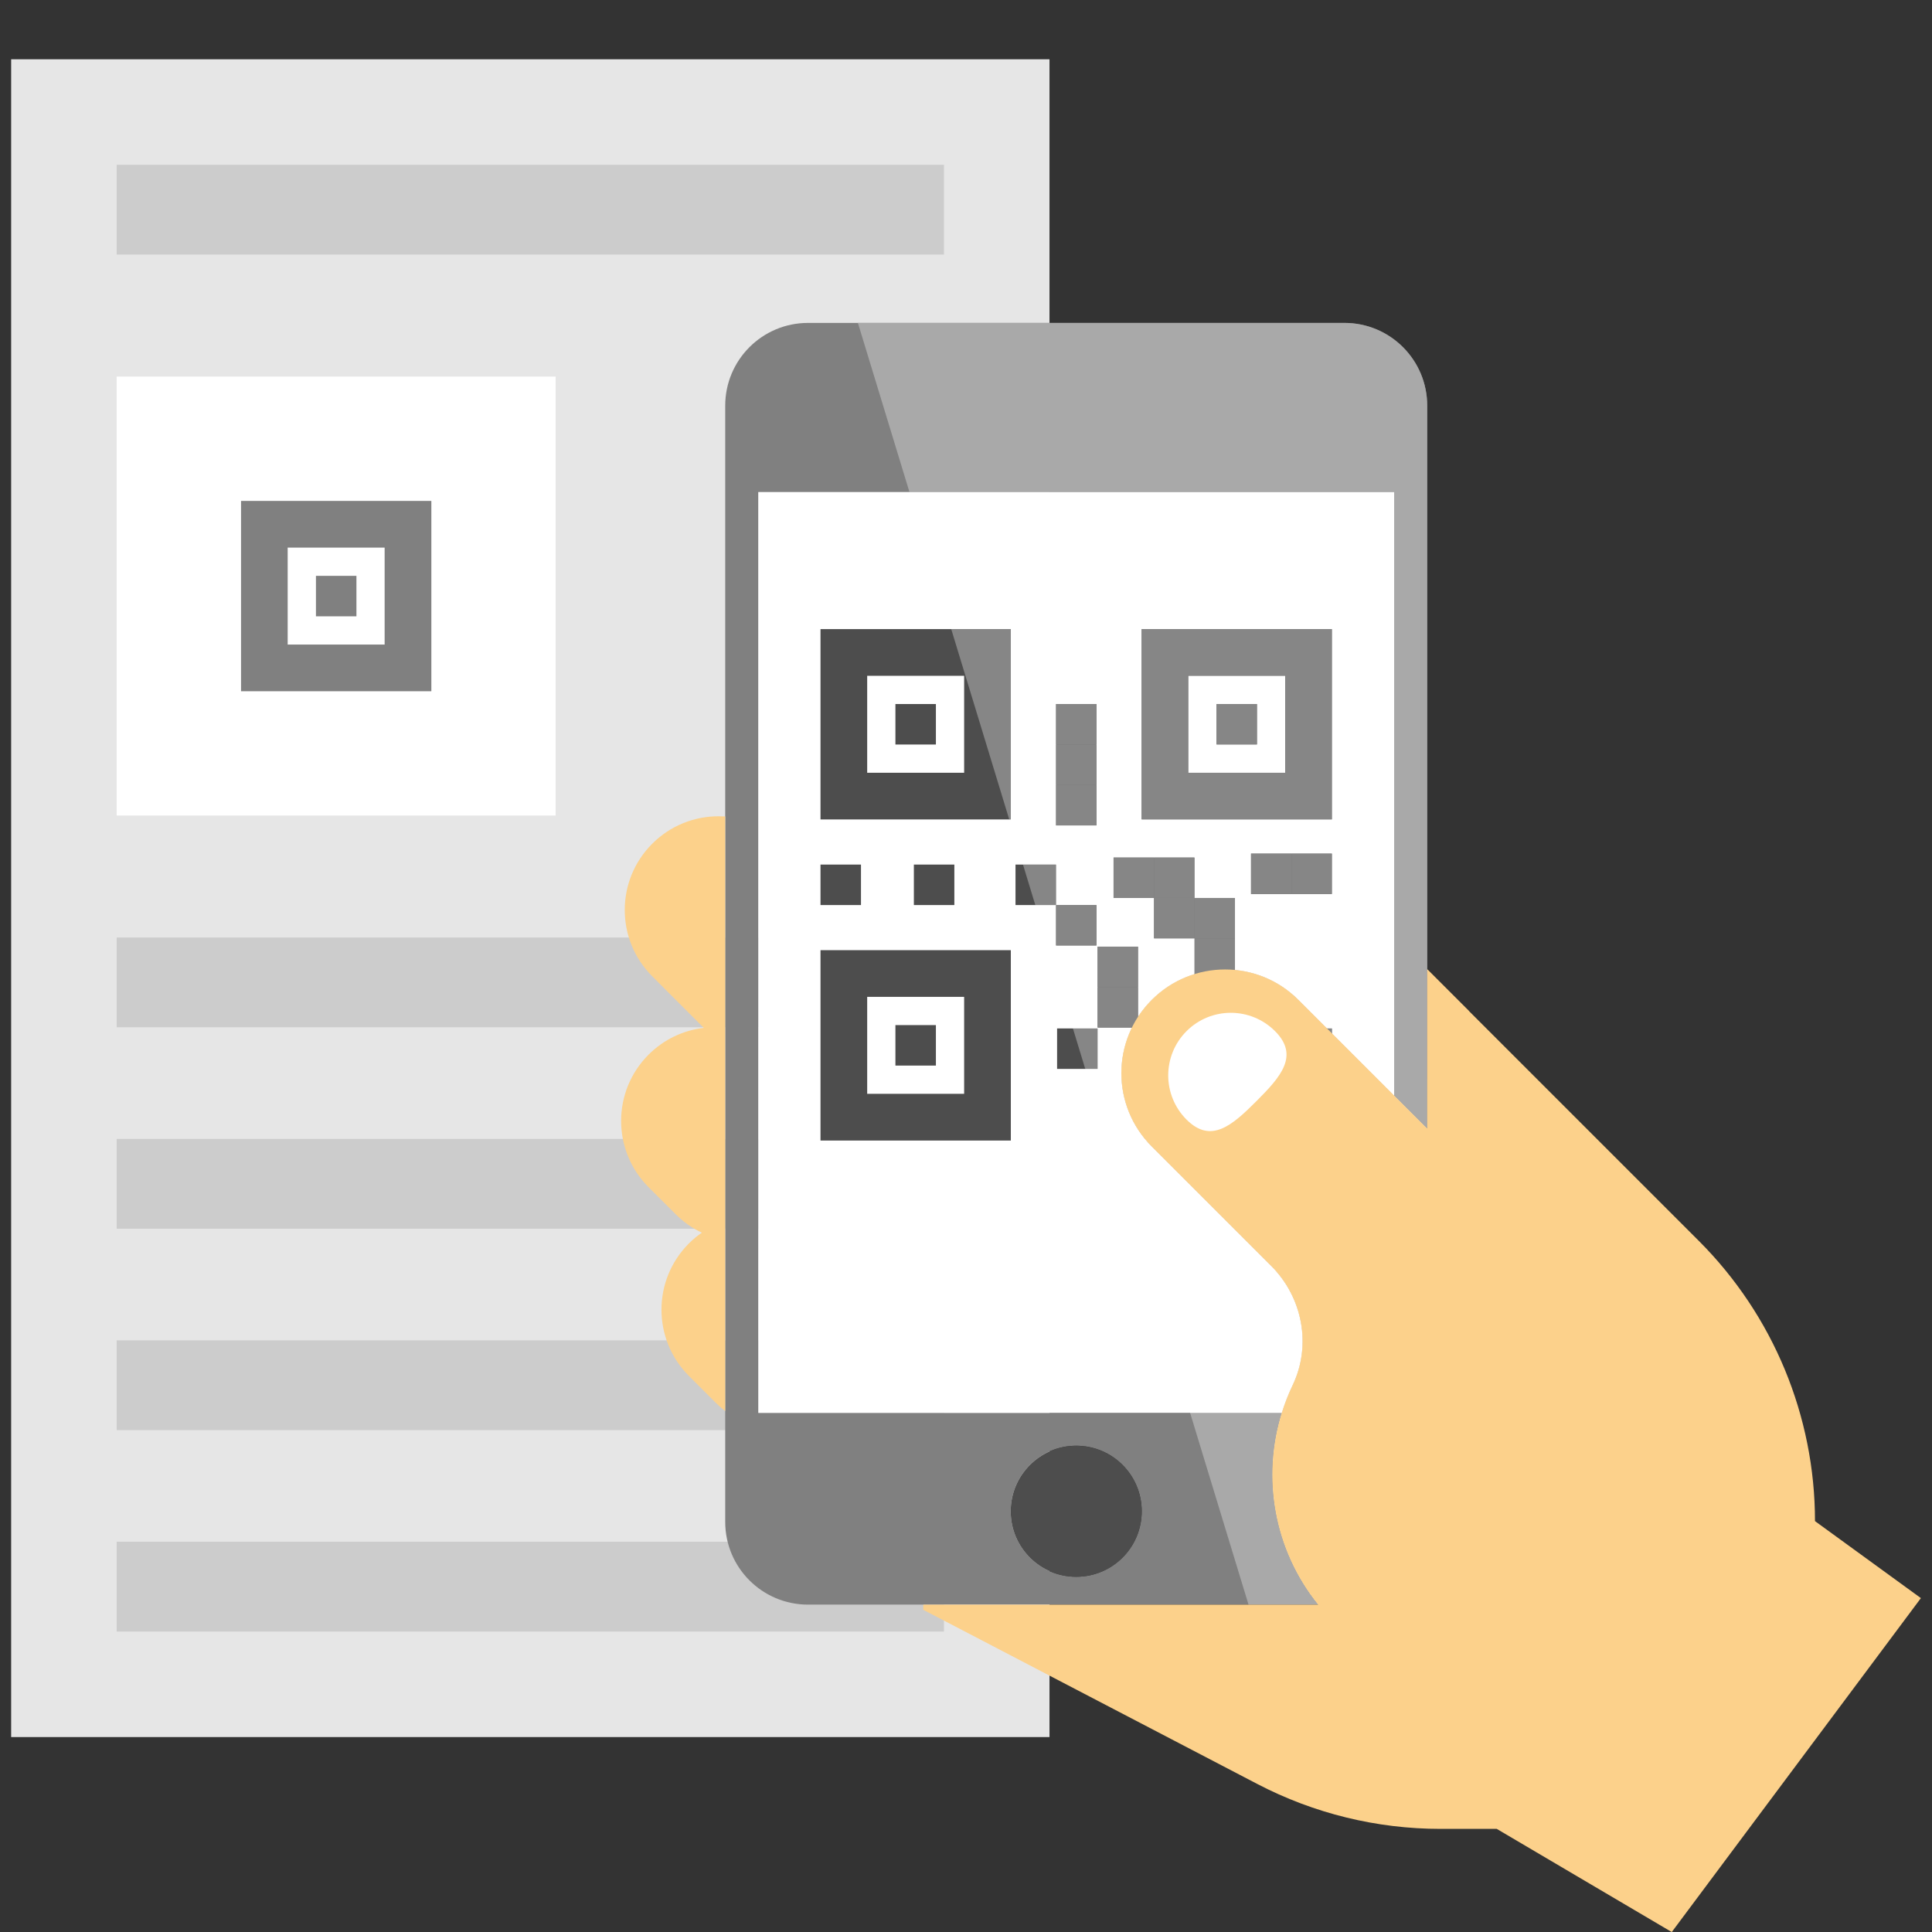 <svg xmlns="http://www.w3.org/2000/svg" viewBox="0 0 457.7 457.7">
<rect x="0" y="0" width="457.7" height="457.7" fill="#333333" stroke="none"/>
<style type="text/css">
	.st0{fill:#E6E6E6;}
	.st1{fill:#CCCCCC;}
	.st2{fill:#808080;}
	.st3{fill:#FCD18B;}
	.st4{fill:#FFFFFF;}
	.st5{fill:#4D4D4D;}
	.st6{fill:#DDB57A;}
	.st7{fill:#EEEEEE;}
	.st8{fill:#FDE0B0;}
	.st9{fill:#A9A9A9;}
	.st10{fill:#E8CDA5;}
	.st11{fill:#868686;}
</style>
<g>
	<polyline class="st0" points="248.63,411.52 2.64,411.52 2.64,14.04 248.63,14.04 248.63,411.52 	"/>
	<rect x="27.64" y="39.04" class="st1" width="195.99" height="21.27"/>
	<rect x="27.64" y="365.25" class="st1" width="195.99" height="21.27"/>
	<rect x="27.64" y="317.53" class="st1" width="195.99" height="21.27"/>
	<rect x="27.64" y="269.82" class="st1" width="195.99" height="21.27"/>
	<rect x="27.64" y="222.1" class="st1" width="195.99" height="21.27"/>
	<path class="st2" d="M318.51,76.5H191.42c-10.83,0-19.61,8.77-19.61,19.6v264.45c0,10.82,8.78,19.59,19.61,19.59h120.86
		c-10.51-13.02-13.38-30.15-8.63-45.43H179.67V116.58h150.59v142.95l7.85,7.85V96.1C338.11,85.27,329.34,76.5,318.51,76.5
		 M254.96,342.5c8.58,0,15.52,6.95,15.52,15.52c0,8.58-6.94,15.52-15.52,15.52c-8.57,0-15.52-6.94-15.52-15.52
		C239.44,349.45,246.39,342.5,254.96,342.5"/>
	<path class="st3" d="M170.21,193.38c-5.68,0-11.36,2.17-15.7,6.51c-8.67,8.67-8.67,22.72,0,31.39l12.22,12.23h0l0,0
		c-4.78,0.56-9.41,2.67-13.08,6.34c-8.67,8.67-8.67,22.73,0,31.4l6.42,6.41c1.85,1.85,3.96,3.32,6.21,4.37
		c-1.08,0.73-2.11,1.58-3.07,2.54c-8.67,8.68-8.67,22.73,0,31.4l6.41,6.41c0.7,0.69,1.43,1.33,2.19,1.91v-45.06v-40.71v0v-55.1
		C171.28,193.4,170.74,193.38,170.21,193.38z"/>
	<path class="st4" d="M330.27,116.59v142.95l-22.67-22.67c-9.59-9.6-25.15-9.6-34.75,0c-4.8,4.8-7.2,11.08-7.2,17.37
		c0,6.29,2.4,12.58,7.2,17.37l28.3,28.3c7.43,7.43,9.61,18.76,5.08,28.24c-1.02,2.14-1.88,4.34-2.57,6.57H179.66V116.59H330.27"/>
	<path class="st5" d="M254.96,342.51c8.58,0,15.52,6.95,15.52,15.52c0,8.58-6.94,15.52-15.52,15.52c-8.57,0-15.52-6.94-15.52-15.52
		C239.44,349.46,246.39,342.51,254.96,342.51z"/>
	<path class="st6" d="M367.41,284.92l-29.3-29.3v11.76l23.42,23.42c2.62,2.62,7.1,0.76,7.1-2.94
		C368.63,286.76,368.19,285.7,367.41,284.92"/>
	<polyline class="st6" points="338.11,229.62 347.97,239.48 347.97,270.14 338.11,267.38 338.11,229.62 	"/>
	<path class="st5" d="M239.47,194.13h-45.09v-45.09h45.09V194.13 M205.44,183.07h22.97V160.1h-22.97L205.44,183.07"/>
	<rect x="212.13" y="166.79" class="st5" width="9.59" height="9.59"/>
	<path class="st5" d="M239.47,270.2h-45.09V225.1h45.09V270.2z M205.44,259.13h22.97v-22.97h-22.97L205.44,259.13L205.44,259.13z"/>
	<rect x="212.13" y="242.85" class="st5" width="9.59" height="9.59"/>
	<path class="st5" d="M315.54,194.13h-45.09v-45.09h45.09V194.13 M281.51,183.07h22.97V160.1h-22.97V183.07"/>
	<polyline class="st5" points="297.79,166.79 297.79,176.38 288.2,176.38 288.2,166.79 297.79,166.79 	"/>
	<polyline class="st5" points="259.76,166.79 259.76,176.38 250.17,176.38 250.17,166.79 259.76,166.79 	"/>
	<polyline class="st5" points="259.76,176.38 259.76,185.97 250.17,185.97 250.17,176.38 259.76,176.38 	"/>
	<polyline class="st5" points="259.76,214.41 259.76,224 250.17,224 250.17,214.41 259.76,214.41 	"/>
	<polyline class="st5" points="269.61,224.26 269.61,233.85 260.02,233.85 260.02,224.26 269.61,224.26 	"/>
	<polyline class="st5" points="269.61,233.85 269.61,243.44 260.02,243.44 260.02,233.85 269.61,233.85 	"/>
	<polyline class="st5" points="279.39,243.64 279.39,253.23 269.8,253.23 269.8,243.64 279.39,243.64 	"/>
	<polyline class="st5" points="279.39,253.23 279.39,262.82 269.8,262.82 269.8,253.23 279.39,253.23 	"/>
	<polyline class="st5" points="315.54,260.61 315.54,270.2 305.95,270.2 305.95,260.61 315.54,260.61 	"/>
	<polyline class="st5" points="305.95,243.64 305.95,253.23 296.36,253.23 296.36,243.64 305.95,243.64 	"/>
	<polyline class="st5" points="315.54,243.64 315.54,253.23 305.95,253.23 305.95,243.64 315.54,243.64 	"/>
	<polyline class="st5" points="305.95,202.21 305.95,211.8 296.36,211.8 296.36,202.21 305.95,202.21 	"/>
	<polyline class="st5" points="315.54,202.21 315.54,211.8 305.95,211.8 305.95,202.21 315.54,202.21 	"/>
	<polyline class="st5" points="260.02,243.64 260.02,253.23 250.43,253.23 250.43,243.64 260.02,243.64 	"/>
	<polyline class="st5" points="250.17,204.82 250.17,214.41 240.58,214.41 240.58,204.82 250.17,204.82 	"/>
	<polyline class="st5" points="282.98,212.73 282.98,222.32 273.39,222.32 273.39,212.73 282.98,212.73 	"/>
	<polyline class="st5" points="292.57,212.73 292.57,222.32 282.98,222.32 282.98,212.73 292.57,212.73 	"/>
	<polyline class="st5" points="292.57,222.32 292.57,231.91 282.98,231.91 282.98,222.32 292.57,222.32 	"/>
	<polyline class="st5" points="282.98,203.14 282.98,212.73 273.39,212.73 273.39,203.14 282.98,203.14 	"/>
	<polyline class="st5" points="273.39,203.14 273.39,212.73 263.8,212.73 263.8,203.14 273.39,203.14 	"/>
	<rect x="216.5" y="204.82" class="st5" width="9.59" height="9.59"/>
	<rect x="194.38" y="204.82" class="st5" width="9.59" height="9.59"/>
	<polyline class="st5" points="259.76,185.97 259.76,195.55 250.17,195.55 250.17,185.97 259.76,185.97 	"/>
	<rect x="27.64" y="89.21" class="st4" width="103.99" height="103.99"/>
	<path class="st2" d="M102.19,163.76H57.1v-45.09h45.09V163.76z M68.15,152.7h22.97v-22.97H68.15V152.7z"/>
	<rect x="74.85" y="136.42" class="st2" width="9.59" height="9.59"/>
	<path class="st4" d="M305.95,270.2v-9.59h9.59v9.59H305.95 M269.8,253.23v-9.59h9.59v9.59v9.59h-9.59V253.23 M296.36,253.23v-9.59
		h9.59v9.59H296.36 M292.57,229.78v2.13h-9.59v-1.16c-3.71,1.14-7.2,3.18-10.14,6.11c-1.24,1.24-2.32,2.58-3.24,3.99v2.59h-1.47
		c-1.66,3.39-2.49,7.09-2.49,10.79c0,6.29,2.4,12.58,7.2,17.37l28.3,28.3c7.43,7.43,9.61,18.76,5.08,28.24
		c-1.02,2.14-1.88,4.34-2.57,6.57h-21.71l0,0h21.71c-4.75,15.28-1.88,32.41,8.63,45.43h4.16c11.91,0,21.58-9.61,21.67-21.5v-91.26
		l-7.85-7.85l-14.72-14.72v8.41h-9.59v-9.59h8.41l-6.77-6.77C303.39,232.66,298.05,230.3,292.57,229.78 M330.26,116.58h-81.63v0
		L330.26,116.58L330.26,116.58"/>
	<path class="st7" d="M248.63,116.58h-33.17H248.63L248.63,116.58 M248.63,76.5h-45.39H248.63"/>
	<path class="st8" d="M338.11,267.38L338.11,267.38L338.11,267.38l0,91.26c0-0.05,0-0.11,0-0.17V267.38L338.11,267.38"/>
	<path class="st9" d="M303.65,334.71h-21.71l13.84,45.43h16.5C301.77,367.12,298.9,349.99,303.65,334.71 M318.51,76.5h-69.88h-45.39
		l12.22,40.08h33.17h81.63l0.01,0v142.95l-0.01-0.01v0l7.85,7.85l0,0l0,0v-11.76v-26l0,0V96.1l0,0
		C338.11,85.28,329.33,76.5,318.51,76.5L318.51,76.5"/>
	<path class="st4" d="M288.2,176.38v-9.59h9.59v9.59H288.2 M304.48,160.1h-22.97v22.97h22.97V160.1 M250.17,224v-9.59h9.59V224
		H250.17 M273.39,222.32v-9.59h9.59v9.59H273.39 M273.39,203.14h9.59v9.59h-9.59h-9.59v-9.59H273.39 M296.36,211.8v-9.59h9.59v9.59
		H296.36 M305.95,211.8v-9.59h9.59v9.59H305.95 M250.17,176.38v-9.59h9.59v9.59v9.59v9.59h-9.59v-9.59L250.17,176.38 M270.45,194.13
		v-45.09h45.09v45.09H270.45 M330.27,116.59L330.27,116.59h-81.63h-33.17l9.89,32.45h14.12v45.09h-0.38l3.26,10.69h7.82v9.59h-4.9
		l8.91,29.23h5.84v9.59h-2.92l12.34,40.5l12.5,40.99h21.71c0.69-2.23,1.55-4.43,2.57-6.57c4.53-9.48,2.35-20.81-5.08-28.24
		l-28.3-28.3c-4.8-4.8-7.2-11.09-7.2-17.37c0-3.7,0.83-7.4,2.49-10.79h-8.12v-9.59v-9.59h9.59v9.59v7c0.92-1.41,2-2.75,3.24-3.99
		c2.93-2.93,6.43-4.97,10.14-6.11v-8.43v-9.59h9.59v9.59v7.46c5.48,0.52,10.83,2.88,15.02,7.09l6.77,6.77h1.18v1.18l14.72,14.72
		l0.01,0.01V116.59"/>
	<polyline class="st10" points="338.11,229.62 338.11,255.62 338.11,267.38 338.11,267.38 338.11,229.62 338.11,229.62 	"/>
	<polyline class="st11" points="239.47,149.04 225.35,149.04 239.09,194.13 239.47,194.13 239.47,149.04 	"/>
	<path class="st11" d="M281.51,183.07V160.1h22.97v22.97L281.51,183.07 M315.54,149.04h-45.09v45.09h45.09V149.04"/>
	<polyline class="st11" points="297.79,166.79 288.2,166.79 288.2,176.38 297.79,176.38 297.79,166.79 	"/>
	<polyline class="st11" points="259.76,166.79 250.17,166.79 250.17,176.38 259.76,176.38 259.76,166.79 	"/>
	<polyline class="st11" points="259.76,176.38 259.76,176.38 250.17,176.38 250.17,185.97 259.76,185.97 259.76,176.38 	"/>
	<polyline class="st11" points="259.76,214.41 250.17,214.41 250.17,224 259.76,224 259.76,214.41 	"/>
	<polyline class="st11" points="269.61,224.26 260.02,224.26 260.02,233.85 269.61,233.85 269.61,224.26 	"/>
	<polyline class="st11" points="269.61,233.85 269.61,233.85 260.02,233.85 260.02,243.44 268.14,243.44 269.61,243.44 
		269.61,240.85 269.61,233.85 	"/>
	<polyline class="st11" points="279.39,243.64 269.8,243.64 269.8,253.23 279.39,253.23 279.39,243.64 	"/>
	<polyline class="st11" points="279.39,253.23 279.39,253.23 269.8,253.23 269.8,262.82 279.39,262.82 279.39,253.23 	"/>
	<polyline class="st11" points="315.54,260.61 305.95,260.61 305.95,270.2 315.54,270.2 315.54,260.61 	"/>
	<polyline class="st11" points="305.95,243.64 296.36,243.64 296.36,253.23 305.95,253.23 305.95,243.64 	"/>
	<polyline class="st11" points="315.54,243.64 314.36,243.64 305.95,243.64 305.95,253.23 315.54,253.23 315.54,244.81 
		315.54,243.64 	"/>
	<polyline class="st11" points="305.95,202.21 296.36,202.21 296.36,211.8 305.95,211.8 305.95,202.21 	"/>
	<polyline class="st11" points="315.54,202.21 305.95,202.21 305.95,211.8 315.54,211.8 315.54,202.21 	"/>
	<polyline class="st11" points="260.02,243.64 254.18,243.64 257.1,253.23 260.02,253.23 260.02,243.64 	"/>
	<polyline class="st11" points="250.17,204.82 242.35,204.82 245.27,214.41 250.17,214.41 250.17,204.82 	"/>
	<polyline class="st11" points="282.98,212.73 273.39,212.73 273.39,222.32 282.98,222.32 282.98,212.73 	"/>
	<polyline class="st11" points="292.57,212.73 282.98,212.73 282.98,222.32 292.57,222.32 292.57,212.73 	"/>
	<polyline class="st11" points="292.57,222.32 292.57,222.32 282.98,222.32 282.98,230.75 282.98,231.91 292.57,231.91 
		292.57,229.78 292.57,222.32 	"/>
	<polyline class="st11" points="282.98,203.14 273.39,203.14 273.39,212.73 282.98,212.73 282.98,203.14 	"/>
	<polyline class="st11" points="273.39,203.14 263.8,203.14 263.8,212.73 273.39,212.73 273.39,203.14 	"/>
	<polyline class="st11" points="259.76,185.97 259.76,185.97 250.17,185.97 250.17,195.55 259.76,195.55 259.76,185.97 	"/>
	<path class="st3" d="M429.98,360.36c0-12.44-2.48-24.63-7.15-35.91c-4.67-11.28-11.55-21.65-20.34-30.45l-64.38-64.38v37.76
		l-7.84-7.84l0,0l-22.67-22.67c-9.59-9.6-25.15-9.6-34.75,0c-4.8,4.8-7.2,11.08-7.2,17.37c0,6.29,2.4,12.57,7.2,17.37l28.3,28.3
		c7.43,7.43,9.61,18.76,5.08,28.24c-1.02,2.13-1.88,4.34-2.57,6.57h0c-4.76,15.28-1.88,32.41,8.63,45.43h0h-93.56v1.22l79.15,41.27
		c13.4,6.98,28.28,10.63,43.39,10.63h13.32l41.46,24.44l59.02-79.11L429.98,360.36z"/>
	<path class="st4" d="M302.06,244.28c-5.79-5.79-15.17-5.79-20.96,0s-5.79,15.17,0,20.96s10.79,1.4,16.57-4.39
		C303.46,255.06,307.85,250.07,302.06,244.28z"/>
</g>
</svg>
